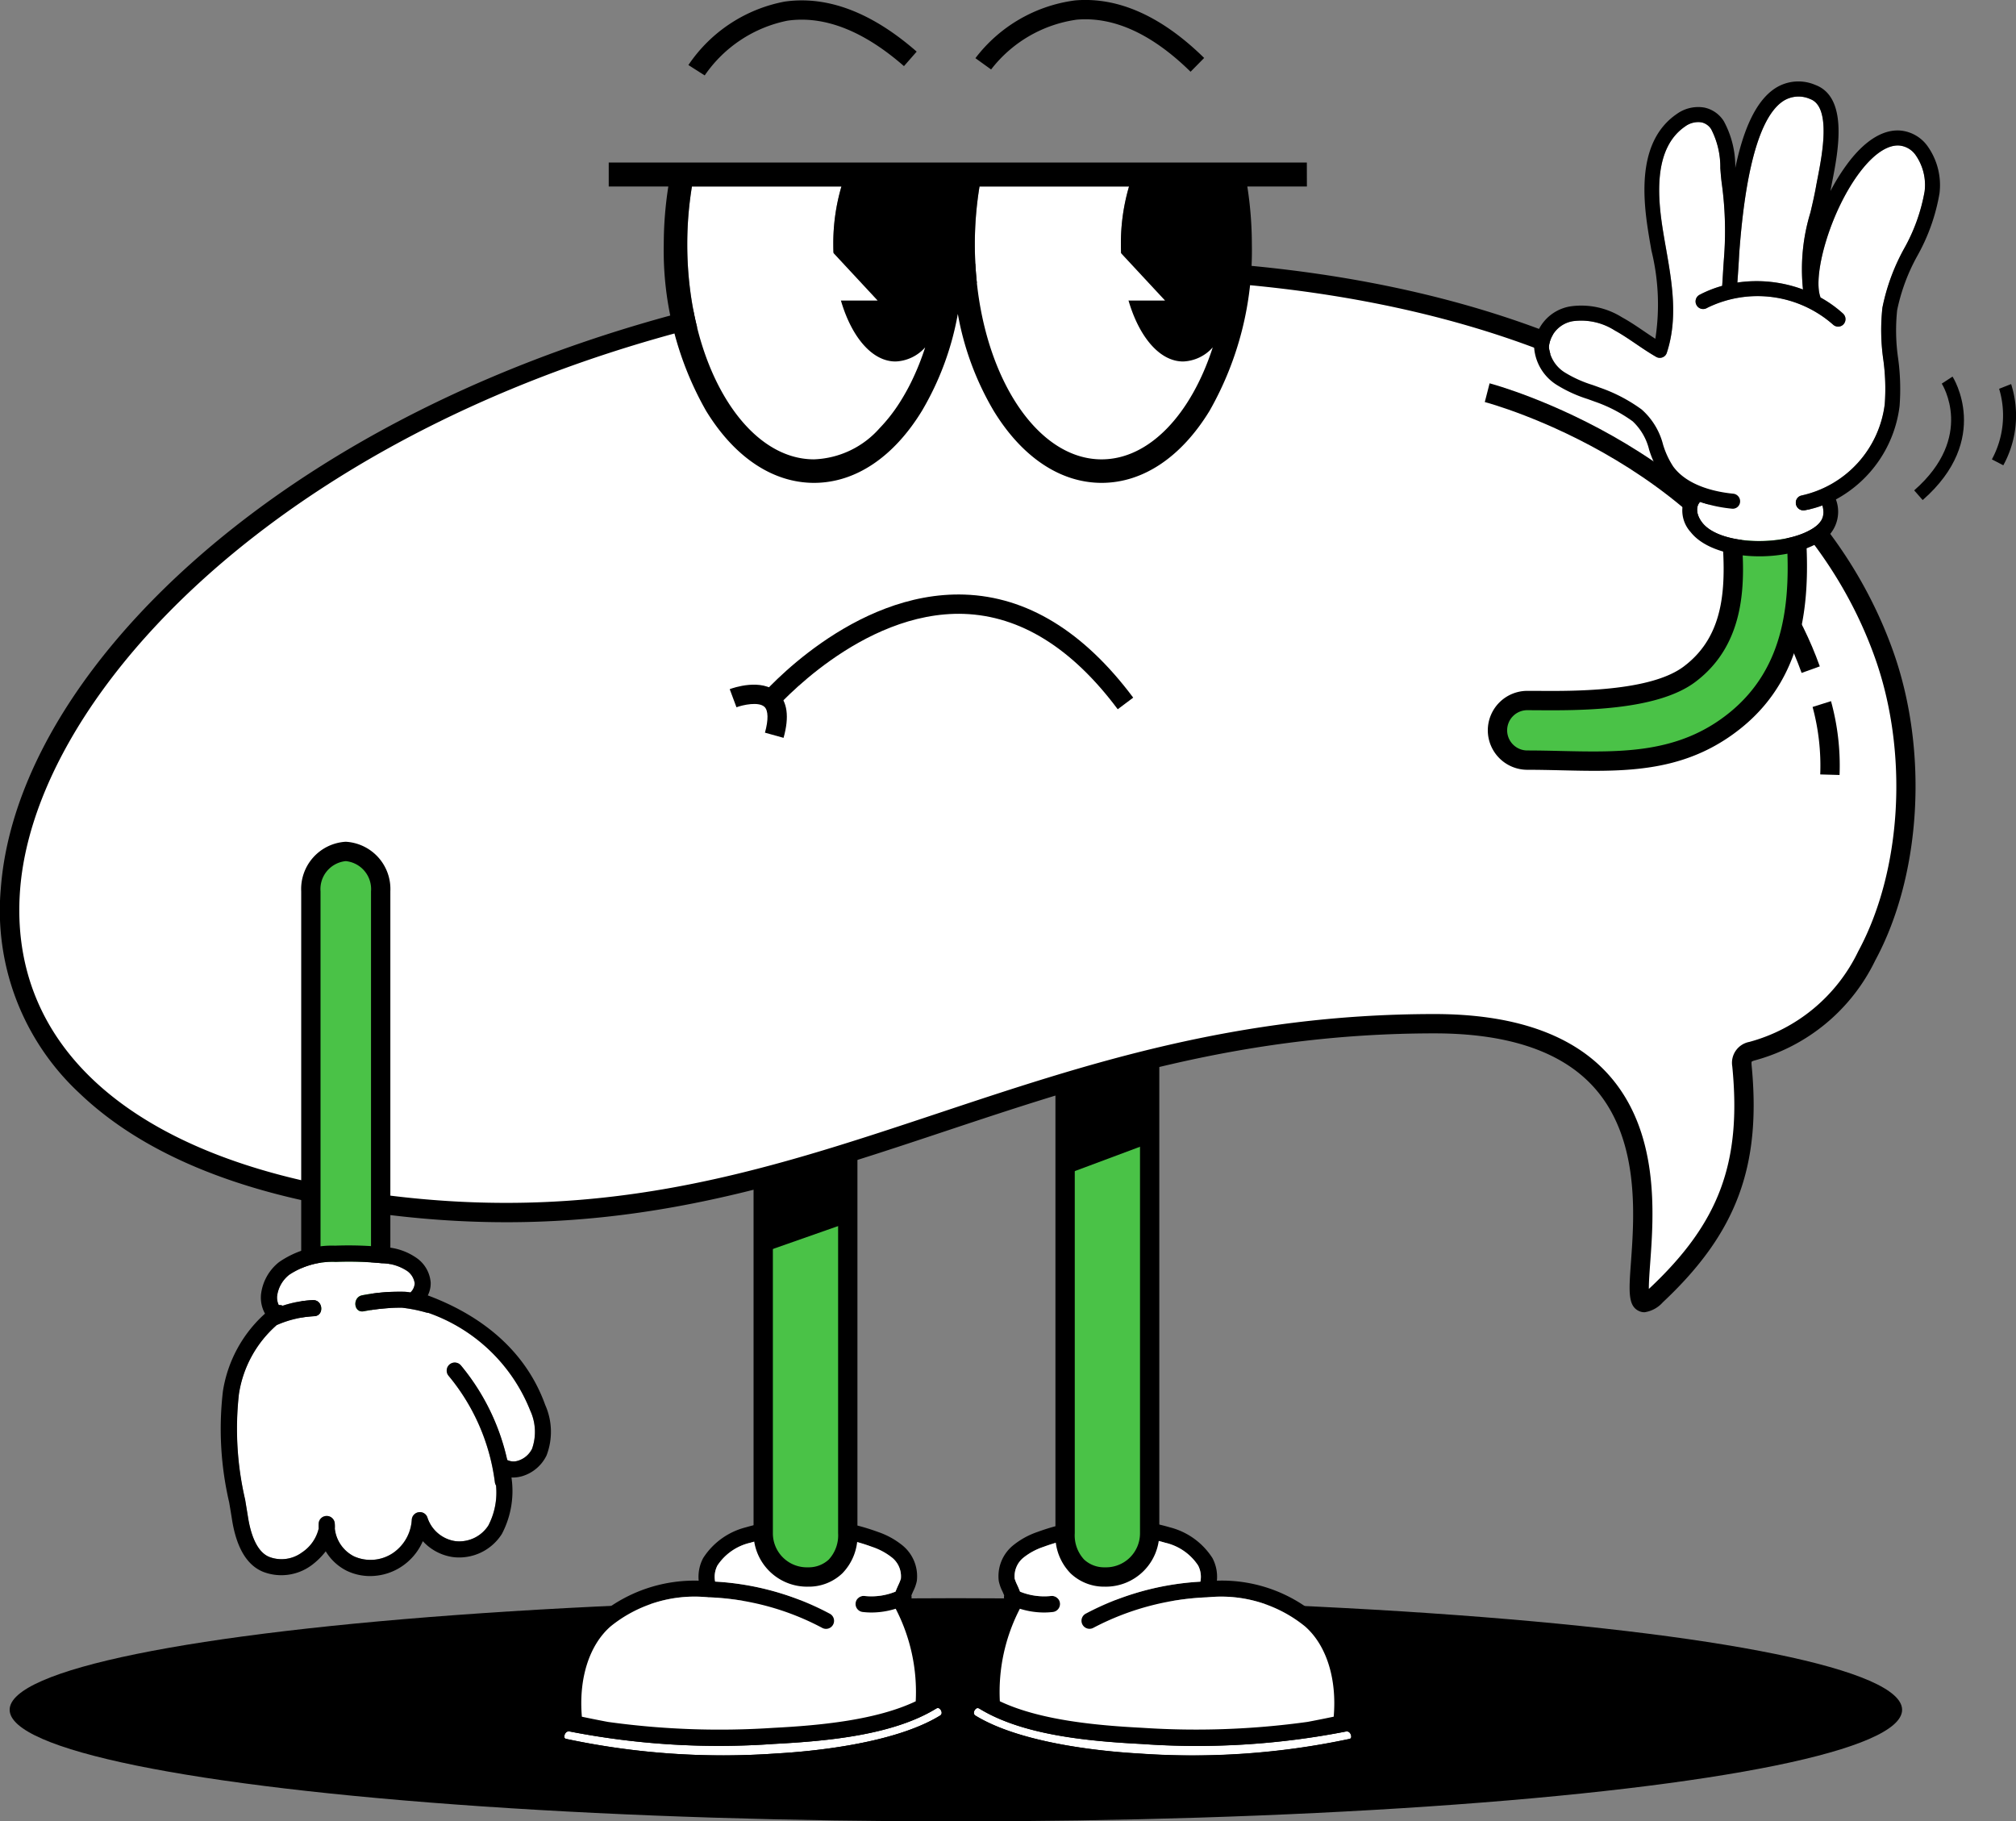 <svg data-name="그룹 63773" xmlns="http://www.w3.org/2000/svg" width="138.902" height="125.483" viewBox="0 0 138.902 125.483">
    <rect x="0" y="0" width="138.902" height="125.483" fill="#808080" stroke="none"/>
    <g data-name="그룹 63772">
        <g data-name="그룹 63771" transform="translate(0 5.617)">
            <ellipse data-name="타원 142" cx="65.195" cy="7.688" rx="65.195" ry="7.688" transform="translate(.665 104.489)"/>
            <g data-name="그룹 63760">
                <g data-name="그룹 63752">
                    <g data-name="그룹 63748">
                        <g data-name="그룹 63747">
                            <path data-name="패스 23783" d="M-276.183 2493.89c.007-.035.082-.331.368-.274a53.5 53.5 0 0 0 14.074.855c3.874-.2 8.23-.642 11.157-2.426a.261.261 0 0 1 .134-.046.158.158 0 0 1 .08.022.381.381 0 0 1 .178.3.223.223 0 0 1-.129.209c-3.2 1.952-8.941 2.471-11.258 2.6a51.921 51.921 0 0 1-14.456-1c-.072-.011-.19-.03-.148-.24z" transform="translate(315.073 -2379.943)" style="fill:#fff"/>
                            <path data-name="패스 23784" d="M38.817 115.278a51.745 51.745 0 0 0 10.83 1.145c1.244 0 2.535-.041 3.911-.12 2.4-.137 8.355-.681 11.773-2.764a1.324 1.324 0 0 0 .661-1.182 1.487 1.487 0 0 0-.756-1.252 1.263 1.263 0 0 0-1.012-.092 13.664 13.664 0 0 0-1.513-6.292.541.541 0 0 0 .084-.424c.042-.1.086-.2.119-.276a2.866 2.866 0 0 0 .254-.712 2.738 2.738 0 0 0-1.007-2.472 5.456 5.456 0 0 0-1.668-.912 14.6 14.6 0 0 0-9.12-.314 4.924 4.924 0 0 0-2.925 2.114 2.759 2.759 0 0 0-.308 1.558 10.284 10.284 0 0 0-6.808 2.319 8.37 8.37 0 0 0-2.361 6.978 1.452 1.452 0 0 0-1.166 1.147 1.269 1.269 0 0 0 1.012 1.551zm.222-1.087c-.072-.015-.19-.039-.148-.245.007-.035.082-.331.368-.274a53.487 53.487 0 0 0 14.074.856c3.875-.2 8.23-.642 11.157-2.426a.26.26 0 0 1 .134-.045.155.155 0 0 1 .08.022.38.38 0 0 1 .178.3.222.222 0 0 1-.129.208c-3.2 1.953-8.941 2.472-11.258 2.6a51.885 51.885 0 0 1-14.457-.996zm24.052-2.6c-2.736 1.3-6.63 1.665-9.814 1.829a55.923 55.923 0 0 1-11.394-.41 87.297 87.297 0 0 1-1.794-.357c-.226-2.622.5-4.926 1.974-6.219a9.2 9.2 0 0 1 6.45-2.032l.228.017a.521.521 0 0 0 .146.009 18.058 18.058 0 0 1 7.789 2.119.552.552 0 0 0 .236.052.554.554 0 0 0 .5-.319.555.555 0 0 0-.266-.738 19.019 19.019 0 0 0-7.874-2.2 1.688 1.688 0 0 1 .158-1.108 3.71 3.71 0 0 1 2.258-1.565 13.249 13.249 0 0 1 3.763-.537 13.3 13.3 0 0 1 4.651.826 4.437 4.437 0 0 1 1.336.717 1.65 1.65 0 0 1 .629 1.476 3.4 3.4 0 0 1-.167.414c-.07.156-.139.314-.2.47a4.432 4.432 0 0 1-2.134.3.555.555 0 0 0-.615.487.554.554 0 0 0 .486.615 5.353 5.353 0 0 0 .62.036 5.593 5.593 0 0 0 1.654-.26 12.45 12.45 0 0 1 1.379 6.379z"/>
                        </g>
                        <path data-name="패스 23785" d="M-251.9 2470.219a5.593 5.593 0 0 1-1.654.26 5.352 5.352 0 0 1-.62-.036.554.554 0 0 1-.486-.615.556.556 0 0 1 .615-.487 4.423 4.423 0 0 0 2.134-.3c.059-.156.128-.314.2-.469a3.415 3.415 0 0 0 .167-.414 1.65 1.65 0 0 0-.629-1.476 4.454 4.454 0 0 0-1.336-.717 13.289 13.289 0 0 0-4.651-.825 13.257 13.257 0 0 0-3.763.537 3.707 3.707 0 0 0-2.258 1.565 1.688 1.688 0 0 0-.158 1.108 19.012 19.012 0 0 1 7.874 2.2.555.555 0 0 1 .266.738.554.554 0 0 1-.5.318.553.553 0 0 1-.236-.053 18.065 18.065 0 0 0-7.789-2.118.5.5 0 0 1-.146-.01l-.228-.016a9.2 9.2 0 0 0-6.45 2.031c-1.473 1.292-2.2 3.6-1.974 6.219.612.129 1.207.247 1.794.358a55.894 55.894 0 0 0 11.394.409c3.184-.163 7.078-.527 9.814-1.829a12.45 12.45 0 0 0-1.38-6.378z" transform="translate(313.613 -2365.004)" style="fill:#fff"/>
                    </g>
                    <g data-name="그룹 63751">
                        <g data-name="그룹 63750">
                            <g data-name="그룹 63749">
                                <path data-name="패스 23786" d="M-239.488 2380.443v37.467c0 4.349-5.826 3.679-5.826 0v-37.467z" transform="translate(297.9 -2317.897)" style="fill:#4ac247"/>
                                <path data-name="패스 23787" d="M55.68 103.695a3.687 3.687 0 0 1-3.76-3.682V61.88h7.157v38.133a3.7 3.7 0 0 1-1.045 2.768 3.345 3.345 0 0 1-2.352.914zm-2.429-40.483v36.8a2.343 2.343 0 0 0 2.429 2.35 2.024 2.024 0 0 0 1.425-.538 2.454 2.454 0 0 0 .641-1.812v-36.8z"/>
                            </g>
                        </g>
                    </g>
                    <path data-name="패스 23819" d="M52.585 62.546h5.826l.374 15.941-6.2 2.177z"/>
                </g>
                <g data-name="그룹 63759">
                    <g data-name="그룹 63758">
                        <g data-name="그룹 63754">
                            <g data-name="그룹 63753">
                                <path data-name="패스 23788" d="M-186.616 2493.89c-.007-.035-.083-.331-.368-.274a53.5 53.5 0 0 1-14.074.855c-3.875-.2-8.23-.642-11.157-2.426a.261.261 0 0 0-.134-.046.158.158 0 0 0-.08.022.38.38 0 0 0-.178.3.223.223 0 0 0 .129.209c3.2 1.952 8.94 2.471 11.258 2.6a51.924 51.924 0 0 0 14.456-1c.071-.011.19-.03.148-.24z" transform="translate(279.708 -2379.943)" style="fill:#fff"/>
                                <path data-name="패스 23789" d="M94.179 113.725a1.451 1.451 0 0 0-1.166-1.147 8.372 8.372 0 0 0-2.361-6.978 10.15 10.15 0 0 0-6.769-2.319h-.039a2.755 2.755 0 0 0-.308-1.558 4.924 4.924 0 0 0-2.925-2.114 14.6 14.6 0 0 0-9.121.314 5.455 5.455 0 0 0-1.668.912 2.738 2.738 0 0 0-1.007 2.472 2.863 2.863 0 0 0 .253.712c.033.075.078.175.119.276a.543.543 0 0 0 .083.424 13.671 13.671 0 0 0-1.513 6.292 1.263 1.263 0 0 0-1.012.092 1.487 1.487 0 0 0-.756 1.252 1.322 1.322 0 0 0 .661 1.182c3.417 2.083 9.371 2.627 11.772 2.764 1.376.079 2.667.12 3.911.12a51.748 51.748 0 0 0 10.83-1.145 1.268 1.268 0 0 0 1.016-1.551zm-15.691 1.471c-2.318-.132-8.054-.651-11.258-2.6a.222.222 0 0 1-.131-.211.379.379 0 0 1 .178-.3.155.155 0 0 1 .08-.022.259.259 0 0 1 .134.045c2.926 1.784 7.282 2.228 11.157 2.426a53.489 53.489 0 0 0 14.074-.856c.285-.057.361.239.368.274.042.206-.077.23-.148.245a51.887 51.887 0 0 1-14.454.999zm-8.219-9.981a5.591 5.591 0 0 0 1.654.26 5.353 5.353 0 0 0 .62-.036.554.554 0 0 0 .486-.615.556.556 0 0 0-.615-.487 4.443 4.443 0 0 1-2.134-.3 6.508 6.508 0 0 0-.2-.471 3.4 3.4 0 0 1-.167-.414 1.65 1.65 0 0 1 .629-1.476 4.431 4.431 0 0 1 1.336-.717 13.3 13.3 0 0 1 4.651-.826 13.248 13.248 0 0 1 3.763.537 3.71 3.71 0 0 1 2.258 1.565 1.691 1.691 0 0 1 .156 1.114 19.115 19.115 0 0 0-7.873 2.191.554.554 0 0 0-.265.738.554.554 0 0 0 .5.319.553.553 0 0 0 .236-.052 18.375 18.375 0 0 1 7.815-2.115.564.564 0 0 0 .079-.006l.353-.025a9.166 9.166 0 0 1 6.367 2.032c1.473 1.292 2.2 3.6 1.974 6.219-.613.13-1.207.246-1.794.357a55.922 55.922 0 0 1-11.394.41c-3.185-.164-7.078-.528-9.815-1.829a12.451 12.451 0 0 1 1.38-6.373z"/>
                            </g>
                            <path data-name="패스 23790" d="M-207.22 2470.219a5.591 5.591 0 0 0 1.654.26 5.352 5.352 0 0 0 .62-.036.555.555 0 0 0 .486-.615.557.557 0 0 0-.615-.487 4.434 4.434 0 0 1-2.134-.3 6.13 6.13 0 0 0-.2-.47 3.426 3.426 0 0 1-.167-.414 1.65 1.65 0 0 1 .629-1.476 4.447 4.447 0 0 1 1.336-.717 13.289 13.289 0 0 1 4.651-.825 13.257 13.257 0 0 1 3.763.537 3.706 3.706 0 0 1 2.258 1.565 1.69 1.69 0 0 1 .156 1.114 19.1 19.1 0 0 0-7.873 2.191.554.554 0 0 0-.265.738.554.554 0 0 0 .5.318.555.555 0 0 0 .236-.053 18.384 18.384 0 0 1 7.815-2.114.5.5 0 0 0 .079-.006l.353-.024a9.165 9.165 0 0 1 6.367 2.032c1.473 1.292 2.2 3.6 1.974 6.219-.612.129-1.207.247-1.794.358a55.893 55.893 0 0 1-11.394.409c-3.185-.163-7.078-.527-9.815-1.829a12.451 12.451 0 0 1 1.38-6.375z" transform="translate(277.489 -2365.004)" style="fill:#fff"/>
                        </g>
                        <g data-name="그룹 63757">
                            <g data-name="그룹 63756">
                                <g data-name="그룹 63755">
                                    <path data-name="패스 23791" d="M-198.446 2380.443v37.467c0 4.349 5.826 3.679 5.826 0v-37.467z" transform="translate(271.832 -2317.897)" style="fill:#4ac247"/>
                                    <path data-name="패스 23792" d="M76.117 103.695a3.344 3.344 0 0 1-2.352-.914 3.7 3.7 0 0 1-1.046-2.768V61.88h7.157v38.133a3.687 3.687 0 0 1-3.759 3.682zm-2.066-40.483v36.8a2.452 2.452 0 0 0 .641 1.812 2.023 2.023 0 0 0 1.425.538 2.343 2.343 0 0 0 2.429-2.35v-36.8z"/>
                                </g>
                            </g>
                        </g>
                    </g>
                    <path data-name="패스 23818" d="m79.212 73.139-5.826 2.175V62.547h5.826z"/>
                </g>
            </g>
            <g data-name="그룹 63761">
                <path data-name="패스 23793" d="M-286.9 2268.578c24.351 0 47.116 8.06 53.736 26.543 3.723 10.393.562 25.057-9.082 27.363a.806.806 0 0 0-.7.983c.653 6.663-.874 11.114-5.905 15.835-4.409 4.137 6.759-18.713-15.273-18.713-29.878 0-44.216 16.73-73.951 12.241-50.073-7.558-17.393-64.252 51.175-64.252z" transform="translate(362.965 -2255.679)" style="fill:#fff"/>
                <path data-name="패스 23794" d="M113.306 84.79a.888.888 0 0 1-.391-.089c-.76-.361-.687-1.371-.541-3.381.233-3.223.623-8.616-2.651-12.136-2.228-2.394-5.888-3.608-10.881-3.608-13.456 0-23.782 3.436-33.768 6.759-12.285 4.088-23.888 7.947-40.283 5.475-8.538-1.289-15.036-4.017-19.314-8.109a17.168 17.168 0 0 1-5.422-14.1c.743-9.91 8.9-20.734 21.808-28.953 14.606-9.3 33.854-14.418 54.2-14.418 27.988 0 48.31 10.088 54.362 26.984 2.46 6.868 1.967 15.447-1.227 21.348a12.987 12.987 0 0 1-8.327 6.886.536.536 0 0 0-.189.086 1.382 1.382 0 0 0 0 .2c.687 7-1.027 11.6-6.113 16.369a2.088 2.088 0 0 1-1.263.687zM98.841 64.245c5.377 0 9.366 1.357 11.856 4.033 3.669 3.944 3.253 9.7 3 13.139-.045.626-.095 1.309-.091 1.765l.048-.044c4.8-4.509 6.349-8.651 5.7-15.286a1.464 1.464 0 0 1 1.174-1.687 11.712 11.712 0 0 0 7.5-6.233c3.025-5.589 3.485-13.733 1.145-20.266-5.854-16.345-25.708-26.1-53.109-26.1-46.05 0-73.388 24.916-74.681 42.138-.813 10.825 7.792 18.4 23.607 20.79 16.077 2.428 27.535-1.385 39.664-5.421 10.086-3.357 20.516-6.828 34.188-6.828z"/>
            </g>
            <g data-name="그룹 63762">
                <path data-name="패스 23795" d="M-203.727 2274.606c3.3 0 6.177-3.122 7.661-7.716a2.873 2.873 0 0 1-2.041.973c-2.368 0-4.288-3.615-4.288-8.074a13.87 13.87 0 0 1 .56-3.98h-10.3a24.531 24.531 0 0 0-.323 3.98c-.001 8.169 3.916 14.817 8.731 14.817z" transform="translate(279.626 -2248.577)" style="fill:#fff"/>
                <path data-name="패스 23796" d="M-242.755 2267.863c-2.368 0-4.288-3.615-4.288-8.074a13.873 13.873 0 0 1 .56-3.98h-10.3q-.078.474-.138.963a24.628 24.628 0 0 0-.184 3.017c0 8.17 3.917 14.817 8.732 14.817a6.324 6.324 0 0 0 4.511-2.136 11.263 11.263 0 0 0 1.38-1.755q.212-.33.411-.682a17.073 17.073 0 0 0 1.359-3.143 2.875 2.875 0 0 1-2.043.973z" transform="translate(304.459 -2248.577)" style="fill:#fff"/>
                <path data-name="패스 23797" d="M90.041 5.579h-48.1v1.653h4.106a25.99 25.99 0 0 0-.314 3.981 22.306 22.306 0 0 0 2.914 11.471c1.955 3.2 4.6 4.965 7.439 4.965s5.483-1.764 7.438-4.965a19.986 19.986 0 0 0 2.47-6.675 24.893 24.893 0 0 0 0 0 19.982 19.982 0 0 0 2.469 6.675c1.955 3.2 4.6 4.965 7.439 4.965s5.483-1.764 7.438-4.965a22.305 22.305 0 0 0 2.913-11.471 26.048 26.048 0 0 0-.313-3.981h4.105zM77.79 7.232a13.873 13.873 0 0 0-.56 3.981c0 4.459 1.92 8.074 4.288 8.074a2.873 2.873 0 0 0 2.041-.973c-1.485 4.594-4.362 7.716-7.661 7.716-4.815 0-8.733-6.647-8.733-14.817a24.54 24.54 0 0 1 .323-3.981zm-19.816 0a13.874 13.874 0 0 0-.56 3.981c0 4.459 1.919 8.074 4.288 8.074a2.874 2.874 0 0 0 2.042-.973 17.706 17.706 0 0 1-.975 2.417 15.022 15.022 0 0 1-.795 1.408 11.26 11.26 0 0 1-1.38 1.755 6.323 6.323 0 0 1-4.511 2.135c-4.815 0-8.732-6.647-8.732-14.817q0-.517.021-1.026c.028-.677.083-1.342.163-1.991q.06-.488.138-.964z"/>
            </g>
            <g data-name="그룹 63763">
                <path data-name="패스 23799" d="m53.361 43.282-1.011-.866c.257-.3 6.373-7.326 14.1-7.07 4.305.144 8.218 2.535 11.628 7.1l-1.067.8c-3.155-4.227-6.721-6.437-10.6-6.57-7.097-.233-12.991 6.538-13.05 6.606z"/>
                <path data-name="패스 23800" d="m53.987 45.216-1.282-.357c.246-.883.233-1.531-.035-1.779-.4-.369-1.471-.14-1.927.03l-.466-1.248c.221-.083 2.185-.778 3.291.236.685.618.826 1.668.419 3.118z"/>
            </g>
            <g data-name="그룹 63766">
                <g data-name="그룹 63764">
                    <path data-name="패스 23801" d="M-313.131 2359.031a2.6 2.6 0 0 0-2.405 2.749v34.731h4.81v-34.731a2.594 2.594 0 0 0-2.405-2.749z" transform="translate(336.955 -2305.987)" style="fill:#4ac247"/>
                    <path data-name="패스 23802" d="M26.895 91.19h-6.142v-35.4a3.26 3.26 0 0 1 3.071-3.415 3.26 3.26 0 0 1 3.071 3.415zm-4.811-1.332h3.479V55.792a1.937 1.937 0 0 0-1.739-2.083 1.937 1.937 0 0 0-1.74 2.083z"/>
                </g>
                <g data-name="그룹 63765">
                    <path data-name="패스 23803" d="M-326.5 2439.108c.07.413.139.821.2 1.223.168 1.049.562 2.375 1.483 2.728a2.37 2.37 0 0 0 2.234-.318 2.726 2.726 0 0 0 1.15-1.642 3.037 3.037 0 0 1 0-.348.548.548 0 0 1 .544-.522.554.554 0 0 1 .562.5 2.306 2.306 0 0 1 .006.372 2.434 2.434 0 0 0 1.326 1.911 2.774 2.774 0 0 0 2.666-.221 2.985 2.985 0 0 0 1.311-2.313.555.555 0 0 1 .49-.509.54.54 0 0 1 .593.385 2.391 2.391 0 0 0 1.927 1.611 2.388 2.388 0 0 0 2.267-1.081 4.919 4.919 0 0 0 .528-2.757.539.539 0 0 1-.079-.219 14.288 14.288 0 0 0-3.19-7.337.555.555 0 0 1 .069-.781.556.556 0 0 1 .782.069 15.427 15.427 0 0 1 3.19 6.514.98.98 0 0 0 .728.055 1.6 1.6 0 0 0 .984-.83 3.51 3.51 0 0 0-.128-2.635 11.713 11.713 0 0 0-7.026-6.729.62.62 0 0 1-.1-.008 10.1 10.1 0 0 0-1.719-.346 13.815 13.815 0 0 0-2.631.249c-.7.124-.787-.983-.089-1.106a13.683 13.683 0 0 1 2.875-.242 3.369 3.369 0 0 1 .437.046.906.906 0 0 0 .293-.631 1.257 1.257 0 0 0-.508-.838 3.221 3.221 0 0 0-1.755-.541 23.469 23.469 0 0 0-3.17-.093 5.4 5.4 0 0 0-3.208.886 2.225 2.225 0 0 0-.836 1.456 1.188 1.188 0 0 0 .112.631.549.549 0 0 1 .271.046 7.65 7.65 0 0 1 2.078-.384c.711-.027.8 1.079.089 1.106a7.248 7.248 0 0 0-2.525.588.31.31 0 0 1-.043.013 7.891 7.891 0 0 0-2.618 4.78 21.51 21.51 0 0 0 .43 7.262z" transform="translate(343.384 -2341.405)" style="fill:#fff"/>
                    <path data-name="패스 23804" d="M15.789 97.886c.07.408.138.813.2 1.212.312 1.946 1.046 3.154 2.181 3.59a3.5 3.5 0 0 0 3.3-.471 4.957 4.957 0 0 0 .973-.958 3.519 3.519 0 0 0 1.46 1.347 3.706 3.706 0 0 0 1.91.345 3.913 3.913 0 0 0 1.858-.643 3.992 3.992 0 0 0 1.461-1.748 3.477 3.477 0 0 0 2.1 1.1 3.485 3.485 0 0 0 3.349-1.6 6.354 6.354 0 0 0 .659-3.886 2.324 2.324 0 0 0 .731-.089 2.725 2.725 0 0 0 1.687-1.433 4.548 4.548 0 0 0-.092-3.475c-1.531-4.257-5.106-6.439-8.091-7.548a1.839 1.839 0 0 0 .2-.871 2.274 2.274 0 0 0-.9-1.656 4.159 4.159 0 0 0-2.364-.8 24.5 24.5 0 0 0-3.321-.1 6.387 6.387 0 0 0-3.862 1.132 3.324 3.324 0 0 0-1.244 2.223 2.278 2.278 0 0 0 .274 1.327 9.064 9.064 0 0 0-2.9 5.351 22.332 22.332 0 0 0 .431 7.651zm.672-7.444a7.892 7.892 0 0 1 2.618-4.779c.015 0 .028-.006.043-.012a7.248 7.248 0 0 1 2.525-.588c.715-.028.623-1.134-.089-1.106a7.649 7.649 0 0 0-2.078.383.549.549 0 0 0-.271-.046 1.187 1.187 0 0 1-.112-.632 2.225 2.225 0 0 1 .836-1.456 5.408 5.408 0 0 1 3.208-.886 23.549 23.549 0 0 1 3.17.093 3.222 3.222 0 0 1 1.755.541 1.256 1.256 0 0 1 .508.839.908.908 0 0 1-.293.631 3.282 3.282 0 0 0-.437-.047 13.618 13.618 0 0 0-2.875.242c-.7.123-.613 1.23.089 1.105a13.8 13.8 0 0 1 2.631-.248 10.166 10.166 0 0 1 1.719.344.544.544 0 0 0 .1.009 11.708 11.708 0 0 1 7.026 6.729 3.51 3.51 0 0 1 .128 2.635 1.608 1.608 0 0 1-.984.83.979.979 0 0 1-.728-.056 15.421 15.421 0 0 0-3.19-6.513.555.555 0 0 0-.781-.069.555.555 0 0 0-.069.781 14.281 14.281 0 0 1 3.19 7.337.54.54 0 0 0 .079.219 4.919 4.919 0 0 1-.528 2.757 2.387 2.387 0 0 1-2.267 1.081 2.39 2.39 0 0 1-1.927-1.61.541.541 0 0 0-.592-.385.555.555 0 0 0-.49.51 2.985 2.985 0 0 1-1.311 2.313 2.772 2.772 0 0 1-2.666.221 2.434 2.434 0 0 1-1.326-1.911 2.329 2.329 0 0 0-.006-.373.554.554 0 0 0-.562-.5.549.549 0 0 0-.544.522 3.024 3.024 0 0 0 0 .347 2.724 2.724 0 0 1-1.15 1.642 2.37 2.37 0 0 1-2.234.318c-.921-.354-1.316-1.68-1.483-2.728-.065-.4-.134-.811-.2-1.223a21.516 21.516 0 0 1-.432-7.258z"/>
                </g>
            </g>
            <path data-name="패스 23805" d="M124.131 40.743c-5.1-14.223-21.662-18.618-21.829-18.661l.331-1.29c.174.045 17.414 4.622 22.751 19.5z"/>
            <g data-name="그룹 63769">
                <g data-name="그룹 63767">
                    <path data-name="패스 23806" d="M-110.821 2307.556a10.852 10.852 0 0 1-4.422.242c0 .065 0 .131.008.2.33 3.727.475 7.7-2.859 10.2-2.7 2.024-8.807 1.811-11.174 1.806a2.054 2.054 0 0 0-2.054 2.054 2.054 2.054 0 0 0 2.054 2.053c5.154 0 10.01.76 14.342-2.748 4.303-3.486 4.546-8.694 4.105-13.807z" transform="translate(234.499 -2277.358)" style="fill:#4ac247"/>
                    <path data-name="패스 23807" d="M109.841 47.488c-.755 0-1.518-.018-2.289-.036s-1.541-.035-2.322-.035a2.723 2.723 0 0 1-2.72-2.719 2.723 2.723 0 0 1 2.72-2.719h.595c2.554.023 7.863.063 10.18-1.675 2.984-2.238 2.931-5.822 2.6-9.609-.007-.08-.008-.154-.01-.228l-.015-.8.786.111a10.182 10.182 0 0 0 4.106-.217l.8-.265.073.84c.433 5.018.256 10.652-4.349 14.38-3.191 2.585-6.586 2.972-10.155 2.972zm-4.613-4.178a1.389 1.389 0 0 0-1.386 1.388 1.39 1.39 0 0 0 1.388 1.388c.791 0 1.576.018 2.352.036 4.16.092 8.089.183 11.571-2.636 3.892-3.153 4.254-7.8 3.922-12.451a12.619 12.619 0 0 1-3.1.158c.262 3.131.409 7.49-3.176 10.178-2.677 2.007-8.081 1.964-10.989 1.942z"/>
                </g>
                <g data-name="그룹 63768">
                    <path data-name="패스 23808" d="M-89.058 2242.024a1.956 1.956 0 0 0-1.86.133c-2.137 1.4-2.785 7.1-3.036 10.521-.032.647-.078 1.3-.126 1.985a9.174 9.174 0 0 1 4.522.479 13.32 13.32 0 0 1 .513-5.308c.145-.617.281-1.2.379-1.756.03-.175.071-.38.115-.61.309-1.591.951-4.901-.507-5.444z" transform="translate(213.786 -2240.815)" style="fill:#fff"/>
                    <path data-name="패스 23809" d="M-122.208 2263.072a8.372 8.372 0 0 0 1.861.835c.165.059.329.118.492.179a11 11 0 0 1 2.9 1.511 4.8 4.8 0 0 1 1.48 2.426 5.815 5.815 0 0 0 .694 1.5c1 1.381 3.026 1.77 4.143 1.878a.527.527 0 0 1 .469.567.507.507 0 0 1-.554.466 9.847 9.847 0 0 1-2.206-.468c-.319.337-.261.909.154 1.439 1.143 1.461 5.043 1.613 7.119.659 1.176-.537 1.36-1.121 1.156-1.854a6.878 6.878 0 0 1-1.222.332.522.522 0 0 1-.6-.424.51.51 0 0 1 .412-.6 7.369 7.369 0 0 0 5.707-6.288 14.67 14.67 0 0 0-.1-3.065 14.288 14.288 0 0 1-.061-3.584 14.154 14.154 0 0 1 1.489-4.057 12.414 12.414 0 0 0 1.418-3.951 3.593 3.593 0 0 0-.635-2.523 1.548 1.548 0 0 0-1.059-.63c-.8-.09-1.761.53-2.7 1.743-2.081 2.683-3.337 7.162-2.792 8.675.005.015 0 .029.007.044a8.27 8.27 0 0 1 1.555 1.108.522.522 0 0 1 .043.732.494.494 0 0 1-.146.115.511.511 0 0 1-.578-.081 7.866 7.866 0 0 0-8.621-1.185c-.031.016-.063.031-.093.049a.519.519 0 0 1-.7-.219.517.517 0 0 1 .208-.7l.106-.055a7.988 7.988 0 0 1 1.457-.563c.015-.208.03-.457.047-.743.028-.471.059-.945.095-1.418a23.955 23.955 0 0 0-.16-4.823 16.54 16.54 0 0 1-.11-1.125 5.693 5.693 0 0 0-.623-2.673 1.057 1.057 0 0 0-.677-.484 1.52 1.52 0 0 0-1.127.285c-2.131 1.46-1.911 4.665-1.561 6.948.073.476.157.955.242 1.436.415 2.366.844 4.814.059 7.207a.49.49 0 0 1-.3.316.505.505 0 0 1-.436-.035 21.213 21.213 0 0 1-1.382-.888c-.5-.336-.964-.655-1.464-.929a4.3 4.3 0 0 0-2.878-.642 1.985 1.985 0 0 0-1.668 1.786 2.359 2.359 0 0 0 1.14 1.771z" transform="translate(230.067 -2243.01)" style="fill:#fff"/>
                    <path data-name="패스 23810" d="M107.301 20.926a9.337 9.337 0 0 0 2.087.948c.16.058.32.114.479.174a10.008 10.008 0 0 1 2.623 1.361 3.941 3.941 0 0 1 1.131 1.944 6.679 6.679 0 0 0 .835 1.771 4.845 4.845 0 0 0 1.7 1.42 2.2 2.2 0 0 0 .327 2.493c1.489 1.9 5.84 2.123 8.357.968l.21-.1a2.406 2.406 0 0 0 1.444-3.114 8.492 8.492 0 0 0 4.387-6.434 15.633 15.633 0 0 0-.1-3.284 13.318 13.318 0 0 1-.067-3.323 13.187 13.187 0 0 1 1.4-3.757 13.375 13.375 0 0 0 1.517-4.287 4.63 4.63 0 0 0-.856-3.3 2.594 2.594 0 0 0-1.759-1.021c-1.182-.132-2.432.6-3.614 2.127a13.686 13.686 0 0 0-1.283 2.031l.015-.086c.03-.169.069-.369.112-.591.394-2.02 1.127-5.778-1.171-6.632a2.948 2.948 0 0 0-2.77.234c-1.375.9-2.212 2.949-2.743 5.483v-.049a6.536 6.536 0 0 0-.794-3.174 2.09 2.09 0 0 0-1.338-.934 2.522 2.522 0 0 0-1.9.441c-2.605 1.784-2.384 5.394-1.991 7.954.074.482.159.969.245 1.458a15.512 15.512 0 0 1 .269 6.076c-.249-.16-.5-.329-.752-.5-.494-.335-1-.682-1.546-.98a5.277 5.277 0 0 0-3.572-.75 2.979 2.979 0 0 0-2.484 2.8 3.33 3.33 0 0 0 1.602 2.633zm17.932-14.273c-.044.229-.085.436-.115.611-.1.553-.234 1.138-.379 1.756a13.321 13.321 0 0 0-.513 5.308 9.174 9.174 0 0 0-4.522-.479c.048-.681.094-1.339.126-1.985.251-3.423.9-9.121 3.036-10.521a1.957 1.957 0 0 1 1.86-.134c1.464.542.818 3.853.507 5.444zm-18.52 11.643a1.986 1.986 0 0 1 1.668-1.786 4.3 4.3 0 0 1 2.878.642c.5.274.968.593 1.464.929.443.3.9.612 1.382.888a.5.5 0 0 0 .436.036.491.491 0 0 0 .3-.316c.785-2.393.356-4.84-.059-7.207a64.25 64.25 0 0 1-.242-1.436c-.35-2.283-.57-5.488 1.561-6.948a1.517 1.517 0 0 1 1.127-.285 1.054 1.054 0 0 1 .677.484 5.694 5.694 0 0 1 .623 2.672c.028.373.057.76.11 1.125a23.951 23.951 0 0 1 .16 4.823q-.053.71-.095 1.419c-.017.286-.032.534-.047.742a7.99 7.99 0 0 0-1.457.564l-.106.055a.517.517 0 0 0-.208.7.518.518 0 0 0 .7.219l.093-.049a7.866 7.866 0 0 1 8.621 1.185.51.51 0 0 0 .578.08.476.476 0 0 0 .146-.114.522.522 0 0 0-.043-.732 8.239 8.239 0 0 0-1.555-1.109c0-.014 0-.029-.007-.043-.545-1.514.712-5.993 2.792-8.676.941-1.213 1.9-1.832 2.7-1.742a1.552 1.552 0 0 1 1.059.63 3.593 3.593 0 0 1 .635 2.524 12.415 12.415 0 0 1-1.418 3.951 14.15 14.15 0 0 0-1.489 4.057 14.285 14.285 0 0 0 .061 3.584 14.667 14.667 0 0 1 .1 3.065 7.37 7.37 0 0 1-5.707 6.288.51.51 0 0 0-.412.6.521.521 0 0 0 .6.424 6.879 6.879 0 0 0 1.222-.333c.2.732.02 1.318-1.156 1.854-2.076.953-5.976.8-7.119-.659-.415-.531-.473-1.1-.154-1.44a9.793 9.793 0 0 0 2.206.468.506.506 0 0 0 .554-.466.526.526 0 0 0-.469-.567c-1.116-.108-3.139-.5-4.143-1.879a5.816 5.816 0 0 1-.694-1.5 4.807 4.807 0 0 0-1.48-2.427 11.013 11.013 0 0 0-2.9-1.511c-.163-.062-.328-.12-.492-.178a8.373 8.373 0 0 1-1.861-.835 2.358 2.358 0 0 1-1.14-1.771z"/>
                </g>
            </g>
            <path data-name="패스 23811" d="m126.745 47.775-1.331-.038a15.517 15.517 0 0 0-.527-4.649l1.269-.4a16.69 16.69 0 0 1 .589 5.087z"/>
            <g data-name="그룹 63770">
                <path data-name="패스 23812" d="m132.472 28.834-.585-.668c4.222-3.694 1.924-7.317 1.9-7.353l.742-.486c.028.041 2.74 4.309-2.057 8.507z"/>
                <path data-name="패스 23813" d="m138.028 26.438-.788-.408a6.344 6.344 0 0 0 .5-4.861l.826-.326a7.114 7.114 0 0 1-.538 5.595z"/>
            </g>
        </g>
        <path data-name="패스 23814" d="m48.554 5.196-1.123-.715a10.294 10.294 0 0 1 6.628-4.37c2.94-.421 6 .735 9.1 3.445l-.876 1c-2.791-2.439-5.491-3.493-8.025-3.132a9.084 9.084 0 0 0-5.704 3.772z"/>
        <path data-name="패스 23815" d="M82.03 4.943c-2.65-2.6-5.285-3.809-7.843-3.588a9.033 9.033 0 0 0-5.9 3.431l-1.081-.778a10.291 10.291 0 0 1 6.87-3.98c2.954-.252 5.951 1.079 8.89 3.965z"/>
    </g>
    <path data-name="패스 23816" d="M-196.587 2265.339h6.06l-6.06-6.519z" transform="translate(270.798 -2244.634)" style="fill:#fff"/>
    <path data-name="패스 23817" d="M-241.206 2265.339h6.06l-6.06-6.519z" transform="translate(295.614 -2244.634)" style="fill:#fff"/>
</svg>
